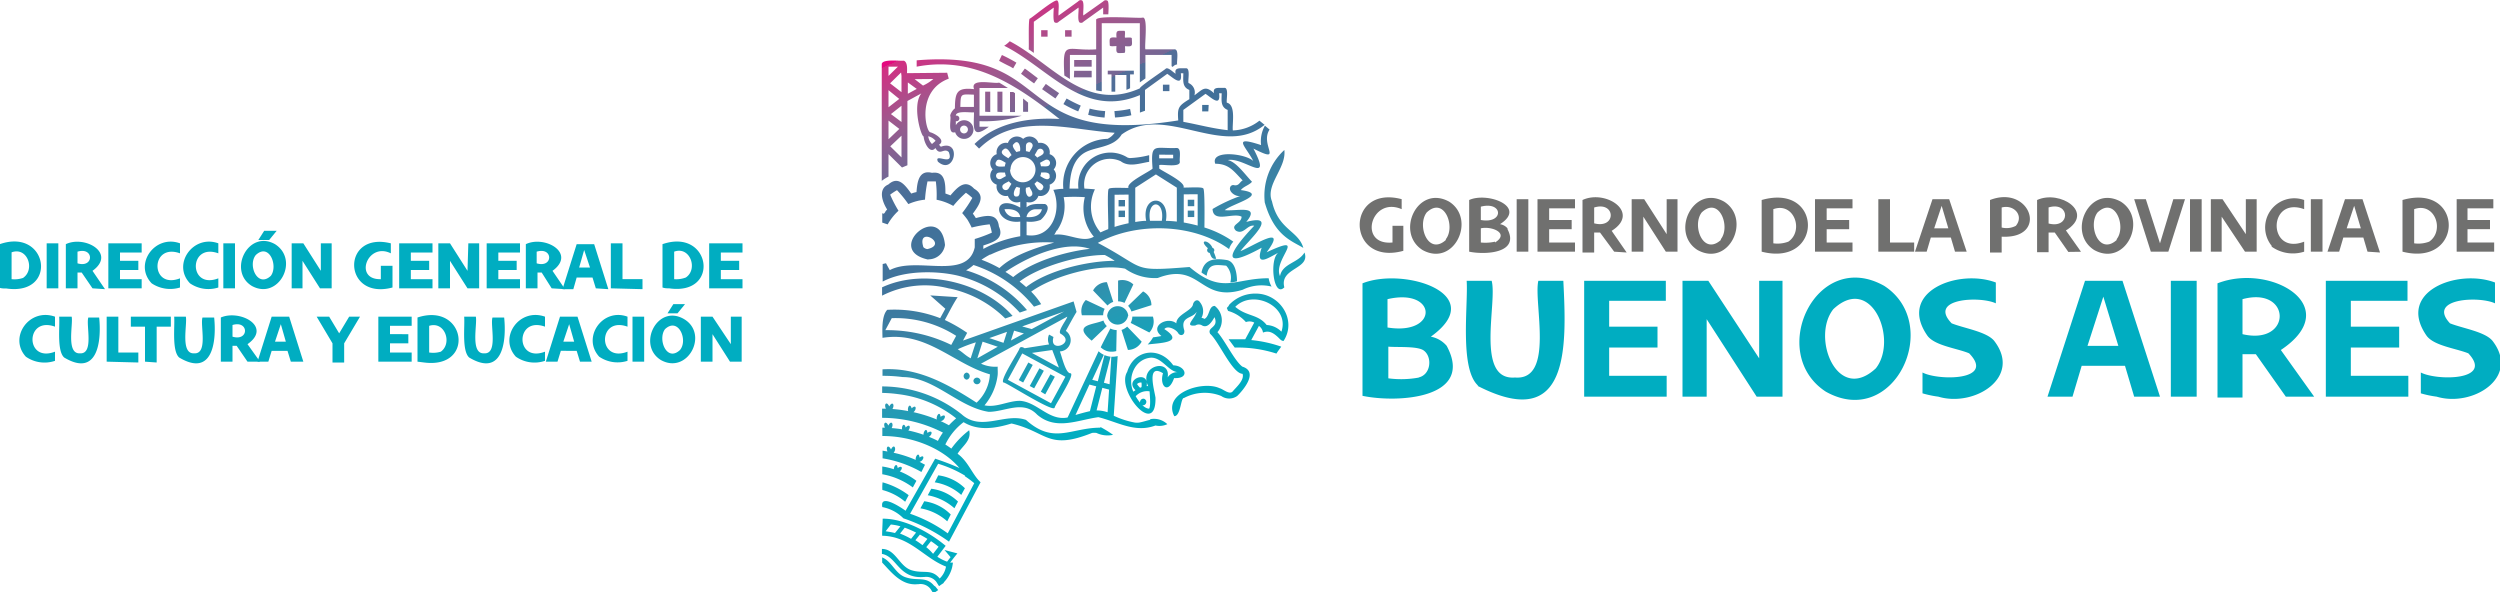 <svg data-name="Layer 1" xmlns="http://www.w3.org/2000/svg" xmlns:xlink="http://www.w3.org/1999/xlink" viewBox="0 0 300 71.1"><defs><linearGradient id="a" x1="108.1" y1="77.8" x2="133.1" y2="21.8" gradientTransform="matrix(1 0 0 -1 0 71.5)" gradientUnits="userSpaceOnUse"><stop offset=".2" stop-color="#e4087e"/><stop offset=".2" stop-color="#d42d82"/><stop offset=".3" stop-color="#9f588d"/><stop offset=".4" stop-color="#746794"/><stop offset=".4" stop-color="#536e98"/><stop offset=".5" stop-color="#427099"/><stop offset=".6" stop-color="#40749c"/><stop offset=".7" stop-color="#3a81a4"/><stop offset=".8" stop-color="#2a97b2"/><stop offset="1" stop-color="#00adc1"/></linearGradient></defs><path d="M168.4 27.1v3c-6.9 1.9-7-8-.2-6.2V25.1c-3.7-1.6-5.3 4.4-1.1 4v-2ZM170.7 30c-3.3-2.1-.6-7.9 3.2-5.8 3.3 2.1.6 7.9-3.2 5.8m2.8-1.3c1.2-1.5-.2-5.2-2.3-3.2-1.2 1.6.2 5.2 2.3 3.3M180.9 27.5c1.5 2.9-2.7 3.1-4.6 2.7V24c2.2-1 7 .8 3.7 2.9a1.5 1.5 0 0 1 .9.5m-3.2-2.6v1.6c2.8.5 2.7-2.3 0-1.6m1.7 4.3c1.8-1.1-.4-2-1.7-1.7v1.7a5.2 5.2 0 0 0 1.7-.1M182 23.9H183.4V30.2H182zM185.9 29.1 189 29.1 189 30.2 184.5 30.2 184.5 23.9 189 23.9 189 25 185.9 25 185.9 26.4 188.6 26.4 188.6 27.5 185.9 27.5 185.9 29.1zM193.7 30.2 192 27.9l-.7 0v2.4h-1.4V24c2.8-1.3 7 1.5 3.5 3.7l1.8 2.6Zm-2.4-3.4c2.7.7 2.6-2.7 0-1.9v1.9ZM200 23.9 201.3 23.9 201.3 30.2 199.9 30.2 197.2 26 197.2 30.2 195.8 30.2 195.8 23.9 197.3 23.9 200 28.1 200 23.9zM203.7 30c-3.3-2.1-.5-7.9 3.2-5.8 3.3 2.1.6 7.9-3.2 5.8m2.8-1.3c1.2-1.5-.2-5.2-2.3-3.2-1.2 1.6.2 5.2 2.3 3.3M211.4 30.2V24c7.4-2.1 7.4 8.1 0 6.2m3.2-1.2c1.9-1.3.7-4.8-1.8-3.9v4.1a3.7 3.7 0 0 0 1.8-.2" fill="#70706f"/><path fill="#70706f" d="M219.2 29.1 222.3 29.1 222.3 30.2 217.8 30.2 217.8 23.9 222.3 23.9 222.3 25 219.2 25 219.2 26.4 221.9 26.4 221.9 27.5 219.2 27.5 219.2 29.1zM225.4 30.2 225.4 23.9 226.8 23.9 226.8 29.1 229.7 29.1 229.7 30.2 225.4 30.2zM234.6 30.2l-.5-1.7h-2.4l-.5 1.7h-1.4l2.1-6.3h2L236 30.2Zm-2.5-2.8h1.7l-.8-2.7ZM238.8 24c4.9-1.9 7.1 4.7 1.4 4.4v1.9h-1.4V24Zm3.1 3.1c1-1.2-.2-2.6-1.7-2.2V27.3a2.4 2.4 0 0 0 1.7-.2"/><path d="M248.2,30.23l-1.63-2.33-.74,0v2.36h-1.38V24c2.74-1.26,7,1.49,3.46,3.65l1.81,2.56Zm-2.37-3.41c2.66.7,2.62-2.71,0-1.93v1.93Z" fill="#70706f"/><path d="M251.3 30c-3.3-2.1-.6-7.9 3.2-5.8 3.3 2.1.6 7.9-3.2 5.8M254 28.7c1.2-1.5-.2-5.2-2.3-3.2-1.2 1.6.2 5.2 2.3 3.3M260.8 23.9 262.2 23.9 260.2 30.2 258.1 30.2 256.1 23.9 257.5 23.9 259.2 29.2 260.8 23.9zM262.8 23.9H264.2V30.2H262.8zM269.5 23.9 270.8 23.9 270.8 30.2 269.4 30.2 266.6 26 266.6 30.2 265.3 30.2 265.3 23.9 266.7 23.9 269.5 28.1 269.5 23.9zM272.6 29.5A3.5 3.5 0 0 1 276.5 24V25.1c-4.4-1.6-4.4 5.6 0 3.9v1.2a4.4 4.4 0 0 1-3.9-.6M277.3 23.9H278.7V30.2H277.3zM284.1 30.2l-.5-1.7h-2.4l-.5 1.7h-1.4l2.1-6.3h2.1l2.1 6.4Zm-2.5-2.8h1.7l-.8-2.7ZM288.3 30.2V24c7.4-2.1 7.4 8.1 0 6.2m3.2-1.2c1.9-1.3.7-4.8-1.8-3.9v4.1a3.7 3.7 0 0 0 1.8-.2" fill="#70706f"/><path fill="#70706f" d="M296.1 29.1 299.3 29.1 299.3 30.2 294.8 30.2 294.8 23.9 299.2 23.9 299.2 25 296.1 25 296.1 26.4 298.8 26.4 298.8 27.5 296.1 27.5 296.1 29.1z"/><path d="M173.6 41.5c3.4 6.3-5.8 6.9-10.1 6V34c5-2 15.3 1.3 8.2 6.4a3.3 3.3 0 0 1 1.9 1.1m-7.1-5.6v3.4c6.2 1 6-4.8 0-3.4m3.7 9.4c1.5-.3 1.7-2.4.7-3.2-.7-.6-3.2-.4-4.3-.5v3.8a11.7 11.7 0 0 0 3.7-.1M177.4 46.3c-2.3-2-1.2-9.8-1.4-12.6H179c.7 2.6-2 12 2.8 11.6 4.8.4 2.2-9 2.8-11.6h3c.4 7.9.8 18.3-10.3 12.6M193.1 45.1 200 45.1 200 47.6 190.1 47.6 190.1 33.7 199.9 33.7 199.9 36.1 193.1 36.1 193.1 39.2 198.9 39.2 198.9 41.7 193.1 41.7 193.1 45.1zM211.1 33.7 213.9 33.7 213.9 47.6 210.8 47.6 204.8 38.3 204.8 47.6 201.9 47.6 201.9 33.7 205 33.7 211.1 43 211.1 33.7zM219.1 47c-7.1-4.6-1.2-17.3 7-12.7 7.1 4.6 1.2 17.3-7 12.7m6-2.8c2.7-3.4-.5-11.4-5.1-7.1-2.7 3.4.5 11.4 5.1 7.1" fill="#00adc1"/><path d="M232.6 47.6a12.5 12.5 0 0 1-1.9-.4V44.7c1.9 1 8.8 1 5.6-2.3-1.4-.6-4.1-.9-5-2.1-3.7-5.3 3.7-8.1 8.2-6.4v2.5c-1.9-.9-8.2-.6-5.3 2.4 1.5.6 4.2 1 5.1 2.1 3.4 4.4-2.4 8-6.7 6.7M256.1 47.6 255 43.9H249.8l-1.1 3.7h-3l4.5-13.9h4.5l4.5 13.9Zm-5.6-6.1h3.7l-1.8-5.9ZM260.5 33.7H263.6V47.6H260.5zM274.3 47.6l-3.6-5.1c-.5 0-1 0-1.6 0v5.2h-3V34c6.4-2.5 15.4 2.8 7.6 8l4 5.6Zm-5.2-7.5c6 1.4 5.9-5.8 0-4.2ZM282.1 45.1 289 45.1 289 47.6 279.1 47.6 279.1 33.7 288.9 33.7 288.9 36.1 282.1 36.1 282.1 39.2 287.9 39.2 287.9 41.7 282.1 41.7 282.1 45.1zM292.4 47.6a12.2 12.2 0 0 1-1.9-.4V44.7c1.9 1 8.8 1 5.7-2.3-1.5-.6-4.1-.9-5-2.1-3.7-5.3 3.7-8.1 8.2-6.4v2.5c-1.9-.9-8.2-.6-5.4 2.4 1.5.6 4.2 1 5.1 2.1 3.4 4.4-2.4 8-6.7 6.7" fill="#00adc1"/><path d="M131,7.2h-2.1V8H131Zm12.31,18.07h-.78v.78h.78Zm0-1.3h-.78v.77h.78ZM118.83,13.44V11h-.61v2.41ZM135,24h-.77v.77H135ZM134.9,3.7c-.82,0-1-.13-.92.81-.95-.09-.83.1-.81.92,0,.21.72.07.81.11-.09,1,.1.83.92.81.21,0,.07-.72.11-.81,1,.1.83-.1.81-.92,0-.21-.72-.07-.81-.11S135.11,3.67,134.9,3.7Zm-9.19.7V3.62h-.77V4.4ZM121.25,8l.33.2.39-.68a19.27,19.27,0,0,0-1.74-.92l-.34.7C120.35,7.55,120.81,7.79,121.25,8Zm30.53,16.32c1.14,4,3.27,4.6,4.62,5.43-.6-2.09-3-2.16-3.76-5.58-.83-2,1.75-4,1.48-6.17A7.45,7.45,0,0,0,151.78,24.36ZM131.54,2.44V5.92c-3.61.25-4.06-1.27-3.82,3.14l.67.42V6.59h3.15v4.25a4.93,4.93,0,0,0,.67.11V2.78h4.57V9.89l.67-.48V6.59h3.14V7.94l.14.09a.8.8,0,0,1,.53-.3c-.09-.31.27-1.85-.33-1.81h-3.48c-.15-.29.36-3.93-.33-3.81C136.91,2.25,131.27,1.75,131.54,2.44Zm4.07,8.15V8.93h.45V8.48h-3.13v.45h.45V11l.45,0v-2h1.34v1.78A3.6,3.6,0,0,0,135.61,10.59Zm9.43,2h-.78v.78H145ZM119.89,9.91c-.55.2-3.54-.61-3,.79-2.08-.23-2.28.39-2.3,2.31-.26.16-.63.75-.55.94.12.41-.37,2.2.58,1.92a1.12,1.12,0,1,0,.08-.84v-.49a.34.34,0,1,0,0-.66c0-.66,1.82-.33,2.18-.4,0,1.61-.38,3.35,1.78,1.73h-1.12v-.67a15,15,0,0,0,5.06-.65h-5.06V10.56h3.41C120.6,10.34,120.25,10.12,119.89,9.91Zm-4.21,5.16a.47.47,0,0,1,0,.94A.47.47,0,0,1,115.68,15.07Zm1.19-2.24h-1.63c.05-1.64,0-1.52,1.63-1.47Zm12-3.55H131V8.5h-2.1Zm-8.58,4.17V11h-.6v2.41Zm1.3-2.41h-.39v2.41h.6V11.18Zm7-7.42h-.78V4.4h.78Zm-4.54-1L126.45.91c0,.2-.13,1.68.12,1.78l0,0v0a.37.37,0,0,0,.48-.09h0L129.42.91c.06.39-.16,1.48.12,1.78l0,0v0a.37.37,0,0,0,.48-.09h0L132.38.91v.81H133c0-.21.12-1.54-.12-1.64h0a.38.38,0,0,0-.48.08h0L130,1.86c-.07-.39.15-1.5-.13-1.79h0v0a.37.37,0,0,0-.48.09h0l-2.36,1.71c-.07-.38.15-1.49-.13-1.78h0c-.19-.38-3.13,2.11-3.33,2.15s-.07,3.54-.13,3.68c.21.14.42.28.62.43V2.62ZM106.62,21.19v-2.7l1.62,1.61.65-.27V12.12l1.67-.91c-1.15,1.47,0,5.23.28,5.16h0c0,.61.72,2.23,1.41,1.39.54,1,1-.07,1.6.48.71,1.87-1.82,0-1.3,1.16,2,1.75,2.91-2.74.35-1.79l-.22-.24c.87-.55-.5-1.36-1.06-1.5l0,0c-.55-.17-1.63-5,2.23-6.43l-.19-.71-4.82.05c0-.4.11-1.3-.38-1.5-.41.07-2.5-.24-2.65.38V21.7A4.89,4.89,0,0,1,106.62,21.19Zm5.65-4.29,0,0-.43.38a1.57,1.57,0,0,1-.45-.93A1.59,1.59,0,0,1,112.27,16.9ZM112,9.48a5.13,5.13,0,0,1-1.24.79l-1-.77Zm-3.06.41,1.07.78-1.07.58Zm-.76,9-1.35-1.33,1.35-1.28Zm0-4.25-1.27-.95,1.27-1Zm0-5.53v1.95L106.81,10l1.32-1.3ZM106.62,8h1.13l-1.13,1.11Zm0,2.82,1.29,1.05-1.29,1Zm0,3.65,1.3,1-1.3,1.24ZM135,25.27h-.77v.78H135ZM137,41l-1.74-1.81a1.73,1.73,0,0,1-.68.4l.77,2.4A1.89,1.89,0,0,0,137,41ZM112.17,57.88a6.29,6.29,0,0,1,3.18,1.51l.44-.8a5.59,5.59,0,0,0-3.2-1.55ZM110.45,61a6.5,6.5,0,0,1,3.22,1.56l.42-.82a5.52,5.52,0,0,0-3.18-1.59Zm13.65-14.4,1.16-2.11-.53-.29-1.16,2.12Zm1.33.72,1.15-2.11-.53-.29L124.9,47Zm6.62,4c-3.56,0-5.61,2.06-8.93-.93-2.54-.89-5.39,1.45-7.74-.69a15.38,15.38,0,0,0-9.52-3.33v.78a15.84,15.84,0,0,1,1.94.15,13.82,13.82,0,0,1,6.94,2.9,11.46,11.46,0,0,0-.87.83c-.33-.18-.66-.35-1-.5.54,0,.83-1.08,0-.51-.09-.79-.57-.08-.45.32a17.22,17.22,0,0,0-2.8-.88c.4-.33.35-1-.22-.46-.21-.71-.55-.09-.42.33a16.84,16.84,0,0,0-1.89-.25c.31-.49,0-1-.38-.31-.32-.68-.66-.25-.4.27h-.46v1.1a16.06,16.06,0,0,1,7.3,1.77,7.25,7.25,0,0,0-.6,1,10.5,10.5,0,0,0-1.08-.49c.45-.29.46-.91-.18-.47-.07-.71-.49-.2-.47.22a13.57,13.57,0,0,0-1.82-.51c.34-.41.15-.85-.32-.36-.17-.63-.5-.22-.43.22-.42-.07-.84-.12-1.25-.15.28-.51-.05-1-.4-.3-.31-.66-.66-.27-.41.25h-.31l0,1c3.71,0,7.31,1.53,9.25,3.84-1.5-.66-2.35-.92-2.91-1.12l-3.55,6.25c-.3-.22-3.14-2.2-2.79-.44a4.82,4.82,0,0,1,2.53,1.35h0A20.5,20.5,0,0,1,113.88,65l3.79-7.13c-1-.92-1.48-2.5-2.76-3.42.56-.93,1.7-1.58,1.39-2.82a10.56,10.56,0,0,0-2.14,2.2c-.23-.17-.47-.33-.72-.49a7.37,7.37,0,0,1,2.19-2.68c1.78,1.09,3.86.74,5.75.16,4.31,1,4.34,3.27,9.67,1.13h0a2.26,2.26,0,0,1,.52,0,3.12,3.12,0,0,0,2,.23A13.71,13.71,0,0,0,132.05,51.24Zm-19.32-.85h0l.06,0Zm3.06,6.68a12.59,12.59,0,0,1,1.12.83L113.73,64a17.2,17.2,0,0,0-4.52-2.35l3.37-6A14.3,14.3,0,0,1,115.79,57.07Zm-4.46,2.28a6.63,6.63,0,0,1,3.2,1.56l.43-.8a5.56,5.56,0,0,0-3.21-1.54Zm2.74,7.43-.42.54a5.35,5.35,0,0,1-1.17-.59l1-1.31c-1.86-1.57-4.88-3.27-7.56-3.26,0,.59-.08,1.51-.06,2.1l0-.05c3.36.06,5,2.67,7.66,3.7a2.56,2.56,0,0,1-.76,1.43c-1-1.22-1.94-.53-3.4-1s-1.89-2.55-3.53-2.55v.6c1.8.3,2,3,5,2.77l.09,0a1.52,1.52,0,0,1,1.43.57h0l.33.52.11-.06h0c.14-.12.32-.21.46-.32l0-.06a4,4,0,0,0,1-1.78,5.35,5.35,0,0,0,.1-.6c-.11,0-.22,0-.33,0,.25-.33.6-.79.87-1.1L113.34,66Zm-7.13-3-.66-.11.62-.81a6,6,0,0,1,1.15.22l-.65.8Zm1,.25.63-.79a13.32,13.32,0,0,1,1.36.59l-.6.75A10.29,10.29,0,0,0,107.93,64Zm1.86.77.59-.73c.31.17.62.34.9.52l-.59.75A10.2,10.2,0,0,0,109.79,64.79Zm1.31.83.61-.77c.35.23.65.46.91.67l-.66.85A5.71,5.71,0,0,0,111.1,65.62Zm-5.22-6.91a7,7,0,0,1,2.73,1.41l.42-.79a9.34,9.34,0,0,0-3.13-1.54A4.82,4.82,0,0,0,105.88,58.71Zm4.08-1.1a8.39,8.39,0,0,0-2-1.13c.41-.33.3-.8-.25-.4-.06-.66-.45-.3-.46.14a7.78,7.78,0,0,0-1.39-.33c0,.23,0,.7,0,.93a8.62,8.62,0,0,1,3.67,1.58Zm2.19,12.67c-1-1.29-2-.6-3.46-1.09-1.25-.38-1.67-1.93-2.84-2.39v.62c1.07,1.11,2.31,2.81,4.28,2.59h.09a1.51,1.51,0,0,1,1.43.57h0l.33.52a5,5,0,0,0,.59-.38C112.4,70.58,112.28,70.43,112.15,70.28Zm25.89-20c-.46.1-.9.26-1.36.34a2.1,2.1,0,0,1-.5,0,10.3,10.3,0,0,1-2.54-.82l.47-7.16a2.85,2.85,0,0,1-.76.08l-.21,3.3-.68-.18.8-3.13a2.43,2.43,0,0,1-.73-.19l-.8,3.14-.67-.17,1.39-3a2.45,2.45,0,0,1-.63-.43L128.3,49.7c-.06.14-.12.26-.19.4-2.25.44-3.64-1.88-5.73-2-1.43,0-2.78.84-4.24.54h0A6.93,6.93,0,0,0,119.72,45a5.17,5.17,0,0,0,0-.68h0V44a4.06,4.06,0,0,1-2-.36L128.07,38c0,.29-1.29,1.84-.76,2.07,1.85,1.09-1.49,2.4-.89.37l-.53-.29a1.39,1.39,0,0,0,0,1.18l-2.93.46c-.19-.12-.48-.24-.61,0h0c0,.27-2.53,4-1.9,4.12.24-.06,6,3.67,6.11,3h0c0-.27,2.52-4,1.9-4.12-.6.06-1.1-2.27-1.28-2.62a1.35,1.35,0,0,0,.72-2.46s1.24-2.27,1.29-2.27l-.36-1.27-13.27,4.7.5-.93a18.63,18.63,0,0,0-2.68-1.54c.45-.82,1-1.94,1.54-2.74l-3.29-.21,1.81,1.6-.62,1.13a15.18,15.18,0,0,0-6.35-1c-.69.71-.59,2.48-.57,3.36,5.3-.84,8.51,3.13,12.89,4.38a5,5,0,0,1-1.6,3.4c-3.42-2.2-7-4.26-11.29-4v.78a18,18,0,0,1,2.44.15c3.8,0,6.63,3.6,10.3,4.17,2,0,4.12-1.44,5.82.34,2.24,1.93,4.85.64,7.35.3,2.33.58,4.4,1.92,6.85,1a2.21,2.21,0,0,0,1.42-.16A2.31,2.31,0,0,0,138,50.31ZM126.27,42l.8,2.11-3.24-1.76Zm1.58,3.21-1.73,3.18-5.18-2.81,1.73-3.17Zm-.16-7.83-3.88,2.11-1.15-.32Zm-6,2.3,1.18.34-1.56.84Zm-.85.14-.42,1.32-1.7-.57Zm-6.69,1.57a17.52,17.52,0,0,0-7.91-1.77l.77-1.44a13.49,13.49,0,0,1,7.73,2.12ZM116.48,43c-.7-.39-.91-.7-1.55-1.09a17.43,17.43,0,0,1,2.17-.83Zm1.43-2,1.82.61L117.28,43Zm12.88,8.34c-.58.13-1.15.29-1.73.46l1.67-3.65.82.21Zm2.12.13a4.2,4.2,0,0,0-1.32-.22l.69-2.71.81.21Zm8-4.1c1.91.1,1.38-1.49-.12-1.53-1.7-2.39-4.75-1.85-5.53.79h0c-1.38,2.18,3.48,8,3.4,3.1h0c-.13-.91-1.12-4.18.9-2.94C139.1,46.27,140.15,47.4,140.87,45.43Zm-3,3.67c-.64,0-1.26-.86-1.63-1.49a1.86,1.86,0,0,1,1.67-.59C138,47.68,138.11,48.86,137.85,49.1Zm-1.41-3a.6.6,0,0,1,.48-.13,2.18,2.18,0,0,1,0,.55l-.17.07A2.25,2.25,0,0,1,136.44,46.08Zm3.58-.57c.64-2.6-3.52-1.66-2.3.86h-.18c.32-2-2.76-.82-1.34.49L136,47c-.74-1.62.13-3.94,2.14-4.08,1.35,0,2.1,1.71,3.25,1.74A1.39,1.39,0,0,0,140,45.51ZM150.6,35.23a4.27,4.27,0,0,0-3.13,1.38c0,.13-.18.23-.25.36l.15.34a4.49,4.49,0,0,1,2.14,1.34,1.23,1.23,0,0,1,1,.06l-1.08,2c-.66,0-1.33,0-2,0l.74,1a15,15,0,0,1,5,.72c.18-.3.39-.56.58-.83a15.19,15.19,0,0,0-3.6-.79l.92-1.7a1.19,1.19,0,0,1,.49.8c.61-.24,1.12-.11,1.87.62.17.16.33.39.6.38C155.67,38.4,153.58,35.17,150.6,35.23Zm3.17,4.57A2.68,2.68,0,0,0,152,39c-1.06-1.33-2.39-1-3.77-2.18C150.37,34.66,154.81,36.76,153.77,39.8ZM149.09,44c-.93-.67-2.12-3.18-3-4.14a2.18,2.18,0,0,0-.32-3.15c-.74,0-.59,1.23-1.23,1.56a1,1,0,0,0-.36-.13,1.71,1.71,0,0,0-.19-1.88h0c-.3-.46-.75-.13-.83.26-.12.78-2,1.23-2,2.28-1.07-.88-3.29.35-1.79,1.52-.35.07-.69.12-1,.16a4.32,4.32,0,0,1-.65.86c1.34-.19,4.57-.17,2-1.85.41-.49,1.42.06,1.66.48s.84.27.73-.34c-.53-1.7,1-1.37,1.48-2.21-.19.83-1.56,1.79-.15,1.64a.75.75,0,0,1,.82,0c.69.38,1.23-.56,1.48-1,.56,1.3-.94,1.17-.52,2,1.06.94,2.63,4.74,3.89,4.8.24.75-.77,1.61-1.17,2.09s-1.13-.25-1.6-.37c-2-.93-6.85.56-5.43,3.36.79,0,.77-2.24,1.17-2.18a5.3,5.3,0,0,1,4.47-.24,1.66,1.66,0,0,0,1.91,0C149.15,46.86,151.08,44.62,149.09,44Zm-26.31,1.9,1.15-2.11-.53-.29-1.15,2.11ZM156.54,30.3c-.74,1.27-2.64,1.29-2.94,2.83-.9-2,3.52-5.25-1.6-2.86,2.63-3.54-1.59-.75-3.15-.13.88-1.23,4.8-4.58.7-3.51,1.76-2.1-1.17-1.26-2.57-1.41.71-.71,5.51-1.92,1.92-2.41.34-.45,1-.58,1.34-1-.82-.84-1.9-2.41-2.91-2.6,1.93-.4,5.44,3.16,3.08-1.38,3.73,1.9.72-.46,1.94-2.28l-.56-.47a3.8,3.8,0,0,0-.46,2.33c-3.61-1.18-1.82.14-.94,1.91-.94-.91-5.17-1.37-4.56.33,1.67,0,2.23.92,3.29,2-.37.19-.42.66-1,.58a.39.39,0,0,0-.47.17c-.3.57.61,1.23,1.19,1.12a18.83,18.83,0,0,0-3.33,1.56c.05,1.73,2.47.39,3.48.92,0,.84-1.41.95-.68,1.68.94.55,1.35-.76,2.2-.59-2.72,2.84-4.5,5.59.89,2.64-.84,2.43.87,1.16,2,.6-1.1.75-.6,5.49.72,4.15C153.51,32.12,157.28,32.32,156.54,30.3ZM111,55.77l-.65-.35c.51-.11.7-1,0-.51-.08-.76-.54-.13-.46.28a14,14,0,0,0-2.66-.86c.4-.42.08-1.21-.31-.39-.31-.65-.66-.29-.42.24l-.59-.1V55a13.86,13.86,0,0,1,4.66,1.64Zm26.39-7.87c-.44-.26-.84.44-.4.68S137.8,48.15,137.37,47.9ZM116,45.56a.43.43,0,0,0,0-.85A.43.43,0,0,0,116,45.56Zm1.66.12a.43.43,0,0,0-.85,0A.43.43,0,0,0,117.67,45.68Zm-2.59-12.57h0a14.93,14.93,0,0,1,7.3,4.4l.87-.3a15.36,15.36,0,0,0-7.31-4.77,4.85,4.85,0,0,0,.89-.64,15.54,15.54,0,0,1,7.26,5l.86-.3A8.37,8.37,0,0,0,123.74,35c2.42-1.77,7.93-3.43,11.27-2.76a6.14,6.14,0,0,0,3.92,1.12c5.17-2,5,3,10.19,1.41a5.1,5.1,0,0,1,3.47-.38,3,3,0,0,1-.35-1c-4.18,0-5.54,2-9.5-1.35-7.18.57-5.06.24-11-2.89,4.67-2.56,11.53-2.33,15.75.74A2.28,2.28,0,0,1,148,29a12.47,12.47,0,0,0-3.47-1.7c0-.12.08-4.76-.15-4.69-.11-.23-2.16-.06-2.36-.11.32-.63-2.64-2-2.91-2.28v-.41c.36-.13,2.54.34,2.47-.41-.08-.35.25-1.67-.4-1.64-2.66.1-3.12-.71-2.87,2.47-.28.33-3.21,1.67-2.89,2.31-.22.05-2.24-.1-2.36.13-.25,0,0,4.69-.08,4.83-.32.12-.62.25-.92.39a4.77,4.77,0,0,1-.67-5.17q-.63-.06-1.26-.09a3.09,3.09,0,0,1,4.36-3.28l0,0c1,.75,2.28.24,3.41.07v-.8a11.13,11.13,0,0,1-2.34.35,1.83,1.83,0,0,1-.25-.06,3.86,3.86,0,0,0-5.9,3.72l-1.07,0c.06-1.47.28-3.17,1.55-4.13s3.67-.65,4.71-2.36c5.23-3.78,12.13,2.95,17.15-1.16l-.62-.5a5.4,5.4,0,0,1-3.19,1.17c-.1-.78.41-3.06-.72-3.33-.09-.28.27-1.82-.3-1.78s-1.45-.18-1.23.65c-1.09-1-1.36-.47-2.36.25a1.23,1.23,0,0,0-.71-1.48c-.1-.28.26-1.81-.31-1.77s-1.45-.18-1.23.65c-.24-.09-.91-.85-1.2-.59-.06.1-3.21,2.18-3.09,2.35-6.57,2.92-10.54-3-15.62-5.65a3.45,3.45,0,0,1-.67.54c5.36,2.67,9.48,8.8,16.29,5.92v2.1l.61-.22v-2.5l2.67-1.93c.65.42,1.86,1.66,1.63-.07H142c0,.78-.18,1.65.72,2V11.9c-1.3.81-1.45,1-1.33,2.55C120.9,17.71,127.23,5.8,110,7.24V8c6.84-1.3,12,2.22,17.14,6.28-3.59-.21-7.53.4-10.2,3l.55.55c4.49-4.43,10.86-2.24,16.27-1.9a2.22,2.22,0,0,1-.85.73,5.47,5.47,0,0,0-5.31,6c-.49,0-.75.07-1.2.12,1.08,2.46-.15,5.9-3.21,5.44V26.59a3.44,3.44,0,0,0,1.68-.2c.49-.39,1.32-1.57.53-1.91-.69,0-1.65-.11-2.21.4v-.64a1.14,1.14,0,0,0,1.42-.74,1.13,1.13,0,0,0,1.34-1.34,1.13,1.13,0,0,0,.49-1.83,1.12,1.12,0,0,0-.49-1.83,1.13,1.13,0,0,0-1.34-1.34,1.13,1.13,0,0,0-1.83-.49,1.13,1.13,0,0,0-1.83.49,1.13,1.13,0,0,0-1.34,1.34,1.13,1.13,0,0,0-.49,1.83,1.13,1.13,0,0,0,.49,1.83,1.13,1.13,0,0,0,1.34,1.34,1.12,1.12,0,0,0,1.48.71v.7c-3.52-1.93-3.24,2.08,0,1.68v1.76A14.36,14.36,0,0,0,118,29.87c0-.19,0-.17,0-.41,1.24-.41,2.53-.81,1.87-2.29-.17-1.6-1.49-1.34-2.77-1a5,5,0,0,0-.36-.53c.78-1.07,1.57-2.16.15-3-1.08-1.18-2-.17-2.84.81-.21-.1-.4-.15-.6-.23,0-1.15,0-2.71-1.61-2.48-1.59-.39-1.77,1.12-1.86,2.31a4,4,0,0,0-.63.18c-.76-1.05-1.56-2.16-2.75-1.09-1.25.53-.74,2.07-.14,3a1.69,1.69,0,0,0-.22.26h0c0,.07-.13.18-.17.25l-.2-.06v1.12l.65.22a6.58,6.58,0,0,1,1.3-1.64,14.52,14.52,0,0,1-1-1.93,7.74,7.74,0,0,1,.82-.54A14.1,14.1,0,0,1,109,24.49a6.64,6.64,0,0,1,2-.53,15.66,15.66,0,0,1,.3-2.19c.3,0,.68,0,1,0a12.78,12.78,0,0,1,.09,2.2,6.6,6.6,0,0,1,2,.74,13.51,13.51,0,0,1,1.52-1.58,6.53,6.53,0,0,1,.77.62,14.45,14.45,0,0,1-1.22,1.82c.19.21.52.63.64.8h0a10,10,0,0,1,.5.94,14.38,14.38,0,0,1,2.16-.39,6.71,6.71,0,0,1,.26,1,16.64,16.64,0,0,1-2.05.76c0,.27,0,.8,0,1h0c-.91,4.06-7.08,1-10.24,2.76l.06,0c-.11-.18-.35-.62-.47-.85l-.4.09v2.11C108.59,32.37,112.66,32.5,115.08,33.11Zm28.65-9.8,0,3.76c-.56-.15-1.12-.27-1.67-.37l0-3.38ZM139,26.5h-1c-.42-2.63,1.81-2.62,1.42,0Zm1.78-7.93V19h-1.68v-.44Zm-2.07,2.36,2.51,1.59,0,4.07c-.44-.05-.87-.08-1.31-.09.54-3.25-3-3.21-2.37,0-.44,0-.88.07-1.31.14l0-4.11Zm-3.28,2.42,0,3.44a15.09,15.09,0,0,0-1.68.44l0-3.86ZM142,13.19l2.66-1.93c.65.41,1.86,1.66,1.63-.07h.31c0,.77-.18,1.64.72,2v2.43c-1.88-.21-3.51-.67-5.32-1ZM121.58,33.25c-.3-.22-.61-.42-.93-.62,2.41-1.64,6.94-3.85,10.13-2.77C127.56,30.24,123.77,31.46,121.58,33.25Zm11-2.65a12.41,12.41,0,0,1,1.19.7c-3.32,0-8.13,1.18-10.63,3.15-.25-.22-.51-.44-.79-.66C124.56,32.06,129.45,30.59,132.53,30.6Zm-5.74-2.94a5.15,5.15,0,0,0,.8-4,19.52,19.52,0,0,1,2.54,0,5.33,5.33,0,0,0,1.08,4.74c-1.35.82-3.15-.49-4.75-.23A3.83,3.83,0,0,0,126.79,27.66Zm-2.51-2.55h.7c-.19.85-1.11,1-1.85.94A1.11,1.11,0,0,1,124.28,25.11Zm-.43-1.76c-.57.75-.92-.3-.78-.82a2,2,0,0,0,.42-.11C123.59,22.64,124,23.08,123.85,23.35Zm1.23-.65c-.46.46-.79-.33-1-.64.11-.1.21-.2.31-.31C124.72,21.93,125.51,22.25,125.08,22.7Zm.86-1.49c-.17.62-.85.1-1.16-.08a2.09,2.09,0,0,0,.11-.43C125.25,20.7,126.08,20.59,125.94,21.21Zm-.59-2a.4.4,0,0,1,.52.59c-.15.26-.75.13-1,.16a2.9,2.9,0,0,0-.12-.42S125.33,19.23,125.35,19.24Zm-.91-1.18a.41.41,0,0,1,.75.26c0,.3-.59.48-.77.63a2.27,2.27,0,0,0-.31-.31Zm-1.37-.56a.4.4,0,0,1,.77-.15c.15.26-.26.72-.36.93a2,2,0,0,0-.42-.11V17.5Zm-1.5-.15c.57-.75.91.3.78.82a2.09,2.09,0,0,0-.43.11C121.83,18.06,121.43,17.61,121.57,17.35Zm-1.23.64c.46-.45.79.34,1,.65A2.27,2.27,0,0,0,121,19C120.7,18.77,119.91,18.45,120.34,18Zm-.86,1.5c.17-.62.85-.1,1.16.08a2.09,2.09,0,0,0-.11.43C120.16,20,119.34,20.11,119.48,19.49Zm.59,2a.41.41,0,0,1-.52-.6c.15-.25.75-.13,1-.16a2.09,2.09,0,0,0,.11.43l-.58.33Zm.91,1.17a.41.41,0,0,1-.75-.26c0-.29.59-.48.78-.62a2.27,2.27,0,0,0,.31.31Zm.23-2.28a1.5,1.5,0,0,1,3,0A1.5,1.5,0,0,1,121.21,20.35Zm1,3.16c-.87.38-.65-.71-.26-1.09a2.9,2.9,0,0,0,.42.12C122.32,22.77,122.45,23.36,122.19,23.51Zm-.51,2.54a1.25,1.25,0,0,1-1.21-.94c.73-.07,1.76.05,1.89.94Zm-2.88,4.5a15.28,15.28,0,0,1,7.63-1.44c-2.62.75-5,1.59-6.57,3.06a14.78,14.78,0,0,0-2.15-1A9,9,0,0,1,118.8,30.55Zm28.84,3.33c.25,0,.5-.07.73-.12,0-.93-.22-2.41-1.26-2.56-1.38-.21-2.68-.16-3,1.5a5,5,0,0,0,.62.39c.21-1.53,1.14-1.31,2.34-1.21A2.09,2.09,0,0,1,147.64,33.88ZM132.55,14.11l.07-.78a9.24,9.24,0,0,1-1.86-.3l-.18.75A11.26,11.26,0,0,0,132.55,14.11Zm7-3.95v.78h.78v-.78Zm-10.17,3.22.31-.71a16.84,16.84,0,0,1-1.7-.85l-.38.67A14.64,14.64,0,0,0,129.41,13.38Zm6,.53.38-.08-.15-.76a12.7,12.7,0,0,1-1.88.26l.07.77A11.56,11.56,0,0,0,135.37,13.91Zm-8.73-2.09.44-.64c-.46-.32-1.09-.75-1.59-1.11l-.45.63Zm-3.88,0v1.6h.6V12.31Zm-11.37,19.3a2,2,0,0,0,2-1.72h0C112.88,24,106,30,111.39,31.15Zm-.61-1.52c-.78-2.55,3.11-.3.5.29A.78.78,0,0,1,110.78,29.63ZM123.24,9.39c.16.13.61.45.85.62l.45-.62c-.56-.41-1-.78-1.56-1.16l-.46.63C122.74,9,123,9.23,123.24,9.39Zm10.93,24.28,0,2.49a1.86,1.86,0,0,1,.77.19L136,34.13A1.94,1.94,0,0,0,134.17,33.67Zm4,2.95a1.86,1.86,0,0,0-1-1.65l-1.8,1.73a1.88,1.88,0,0,1,.4.68Zm-24.21-2a13.43,13.43,0,0,1,6.67,3.6l.88-.31C118.12,34,111,32.08,105.85,34.48v1A11.29,11.29,0,0,1,113.93,34.63Zm21.43,3.28a1.27,1.27,0,0,0-2.53,0A1.27,1.27,0,0,0,135.36,37.91Zm3,.09-2.51,0a1.72,1.72,0,0,1-.2.76l2.24,1.15A1.91,1.91,0,0,0,138.35,38Zm-4.8-1.76-.76-2.37a1.9,1.9,0,0,0-1.66,1l1.73,1.8A1.86,1.86,0,0,1,133.55,36.24Zm-3.72,1.6,2.51,0a1.71,1.71,0,0,1,.18-.77L130.3,36A1.9,1.9,0,0,0,129.83,37.84Zm15.62-8.11c-.45-1-1.73-1-.54.07a.33.33,0,0,0,.22.56c.15.41.25.8.77.7a5.42,5.42,0,0,0-.3-.82A.3.3,0,0,0,145.45,29.73ZM131,40.88l1.82-1.75a1.67,1.67,0,0,1-.41-.67C131.23,39,128.59,38.91,131,40.88Zm1.13.84,0,0,.1.08a1.94,1.94,0,0,0,.62.33,1.76,1.76,0,0,0,.41.07h.28a2,2,0,0,0,.41-.07c0-.07.05-2.45.05-2.52a1.82,1.82,0,0,1-.76-.19c-.14.29-1.05,2-1.15,2.26Z" fill="url(#a)"/><path d="M.78,34.62c-.28,0-.54,0-.78-.07V29.29C5.79,27.3,7,35.52.78,34.62Zm2-1.28c1.46-1,.52-3.76-1.39-3.06V33.5A3.18,3.18,0,0,0,2.8,33.34Z" fill="#00adc1"/><path d="M5.6 34.6V29.2H7v5.4ZM11.1 34.6 9.8 32.7c-.1 0-.4 0-.5 0v1.9H7.9v-5.3c2.3-1.1 6.1 1.1 3.2 3.2l1.5 2.2Zm-1.8-3c2 .6 2-2 0-1.4v1.5ZM14.4 33.5h2.6v1.1h-4V29.2h4v1.1H14.4v1h2.2v1.1H14.4ZM18.2 34c-2.2-2.3.4-5.9 3.4-4.8v1.2c-3.6-1.3-3.6 4.4 0 3v1.1A4 4 0 0 1 18.2 34ZM22.8 34c-2.2-2.3.4-5.9 3.4-4.8v1.2c-3.6-1.3-3.6 4.4 0 3v1.1A3.9 3.9 0 0 1 22.8 34ZM26.8 34.6V29.2h1.4v5.4ZM30.2 34.3c-2.9-1.8-.4-6.8 2.8-5C36 31.2 33.4 36.1 30.2 34.3Zm2.3-1.2c.9-1.2-.2-4-1.8-2.5C29.7 31.8 30.9 34.6 32.5 33.1ZM31 28.8l.7-1.1h1.5l-.9 1.1ZM38.5 29.2h1.3v5.4H38.4L36.3 31.3v3.3H35V29.2h1.4l2.1 3.3V29.2ZM47.1 31.9v2.6c-6 1.6-6.2-6.8-.2-5.3v1.2C44.1 29 42.4 33.6 45.7 33.5V31.9ZM49.3 33.5h2.6v1.1h-4V29.2h4v1.1H49.3v1h2.2v1.1H49.3ZM56.2 29.2h1.3v5.4H56.1L54 31.3v3.3H52.6V29.2H54l2.1 3.3ZM59.8 33.5h2.6v1.1h-4V29.2h4v1.1H59.8v1H62v1.1H59.8ZM66.2 34.6 65 32.7c-.1 0-.4 0-.5 0v1.9H63.1v-5.3c2.3-1.1 6.1 1.1 3.2 3.2l1.5 2.2Zm-1.8-3c2 .6 2-2 0-1.4v1.5Z" fill="#00adc1"/><path d="m71.5 34.6-.4-1.3H69.2l-.4 1.4H67.5l1.7-5.4h2.1l1.7 5.4Zm-2-2.5h1.3L70.1 30ZM73.3 34.6V29.2h1.4v4.3h2.4v1.2ZM80.3 34.6c-.3 0-.5 0-.8-.1V29.3C85.3 27.3 86.5 35.5 80.3 34.6Zm2-1.3c1.5-1 .5-3.8-1.4-3.1V33.5A3.2 3.2 0 0 0 82.3 33.3Z" fill="#00adc1"/><path d="M86.5 33.5h2.6v1.1h-4V29.2h4v1.1H86.5v1h2.2v1.1H86.5ZM3.1 42.8C1 40.5 3.5 36.9 6.6 38v1.2c-3.6-1.3-3.6 4.4 0 3v1.1A3.9 3.9 0 0 1 3.1 42.8ZM7.7 42.9c-.9-.8-.5-3.8-.6-4.9H8.6c.2.9-.7 4.5 1 4.4 1.7.1.7-3.4 1-4.3H11.9C12.2 41 11.7 45.3 7.7 42.9ZM12.8 43.4V38h1.4v4.3h2.4v1.2ZM17.4 43.4V39.2H15.7V38h4.8v1.2H18.8v4.3ZM21.5 42.9c-.9-.8-.5-3.8-.6-4.9h1.4c.2.9-.7 4.5 1 4.4 1.7.1.7-3.4 1-4.3h1.4C26 41 25.5 45.3 21.5 42.9ZM29.7 43.4 28.4 41.5l-.5 0v1.9H26.5V38.1c2.3-1 6.2 1.1 3.2 3.2l1.5 2.1Zm-1.8-3c2 .6 2-2 0-1.4Z" fill="#00adc1"/><path d="m34.9 43.4-.4-1.3h-1.9l-.4 1.3H30.9L32.6 38h2.1l1.7 5.4ZM33 41h1.3l-.6-2.1ZM43.2 38l-1.9 3.2v2.3H39.9V41.2L38 38h1.5l1.2 2 1.2-2ZM46.8 42.3h2.6v1.1h-4V38h4V39.1H46.8v1H49V41.2h-2.2v1.1ZM50.9 43.5l-.8-.1V38.1C55.9 36.2 57.1 44.3 50.9 43.5Zm2-1.3c1.4-1 .5-3.7-1.4-3.1v3.2A3.1 3.1 0 0 0 52.9 42.2Z" fill="#00adc1"/><path d="M56.3 42.9c-.9-.8-.5-3.8-.6-4.9h1.4c.2.9-.7 4.5 1 4.4 1.7.1.7-3.4 1-4.3h1.4C60.8 41 60.3 45.3 56.3 42.9ZM61.9 42.8c-2.1-2.3.4-5.9 3.5-4.8v1.2c-3.6-1.3-3.6 4.4 0 3v1.1A3.9 3.9 0 0 1 61.9 42.8ZM69.6 43.4l-.4-1.3H67.3l-.4 1.3H65.5L67.2 38h2.1l1.7 5.4Zm-2-2.4h1.3l-.6-2.1ZM71.9 42.8c-2.1-2.3.4-5.9 3.4-4.8v1.2c-3.6-1.3-3.6 4.4 0 3v1.1A3.9 3.9 0 0 1 71.9 42.8ZM75.9 43.4V38h1.4v5.4ZM79.3 43.2c-2.9-1.8-.4-6.8 2.8-4.9C85.1 40.1 82.5 45 79.3 43.2ZM81.6 42c1-1.2-.2-4-1.8-2.5C78.9 40.7 80 43.5 81.6 42Zm-1.5-4.4.7-1.1h1.4l-.9 1.1ZM87.7 38H89v5.4H87.6l-2.1-3.3v3.3H84.1V38h1.4l2.2 3.3V38Z" fill="#00adc1"/></svg>